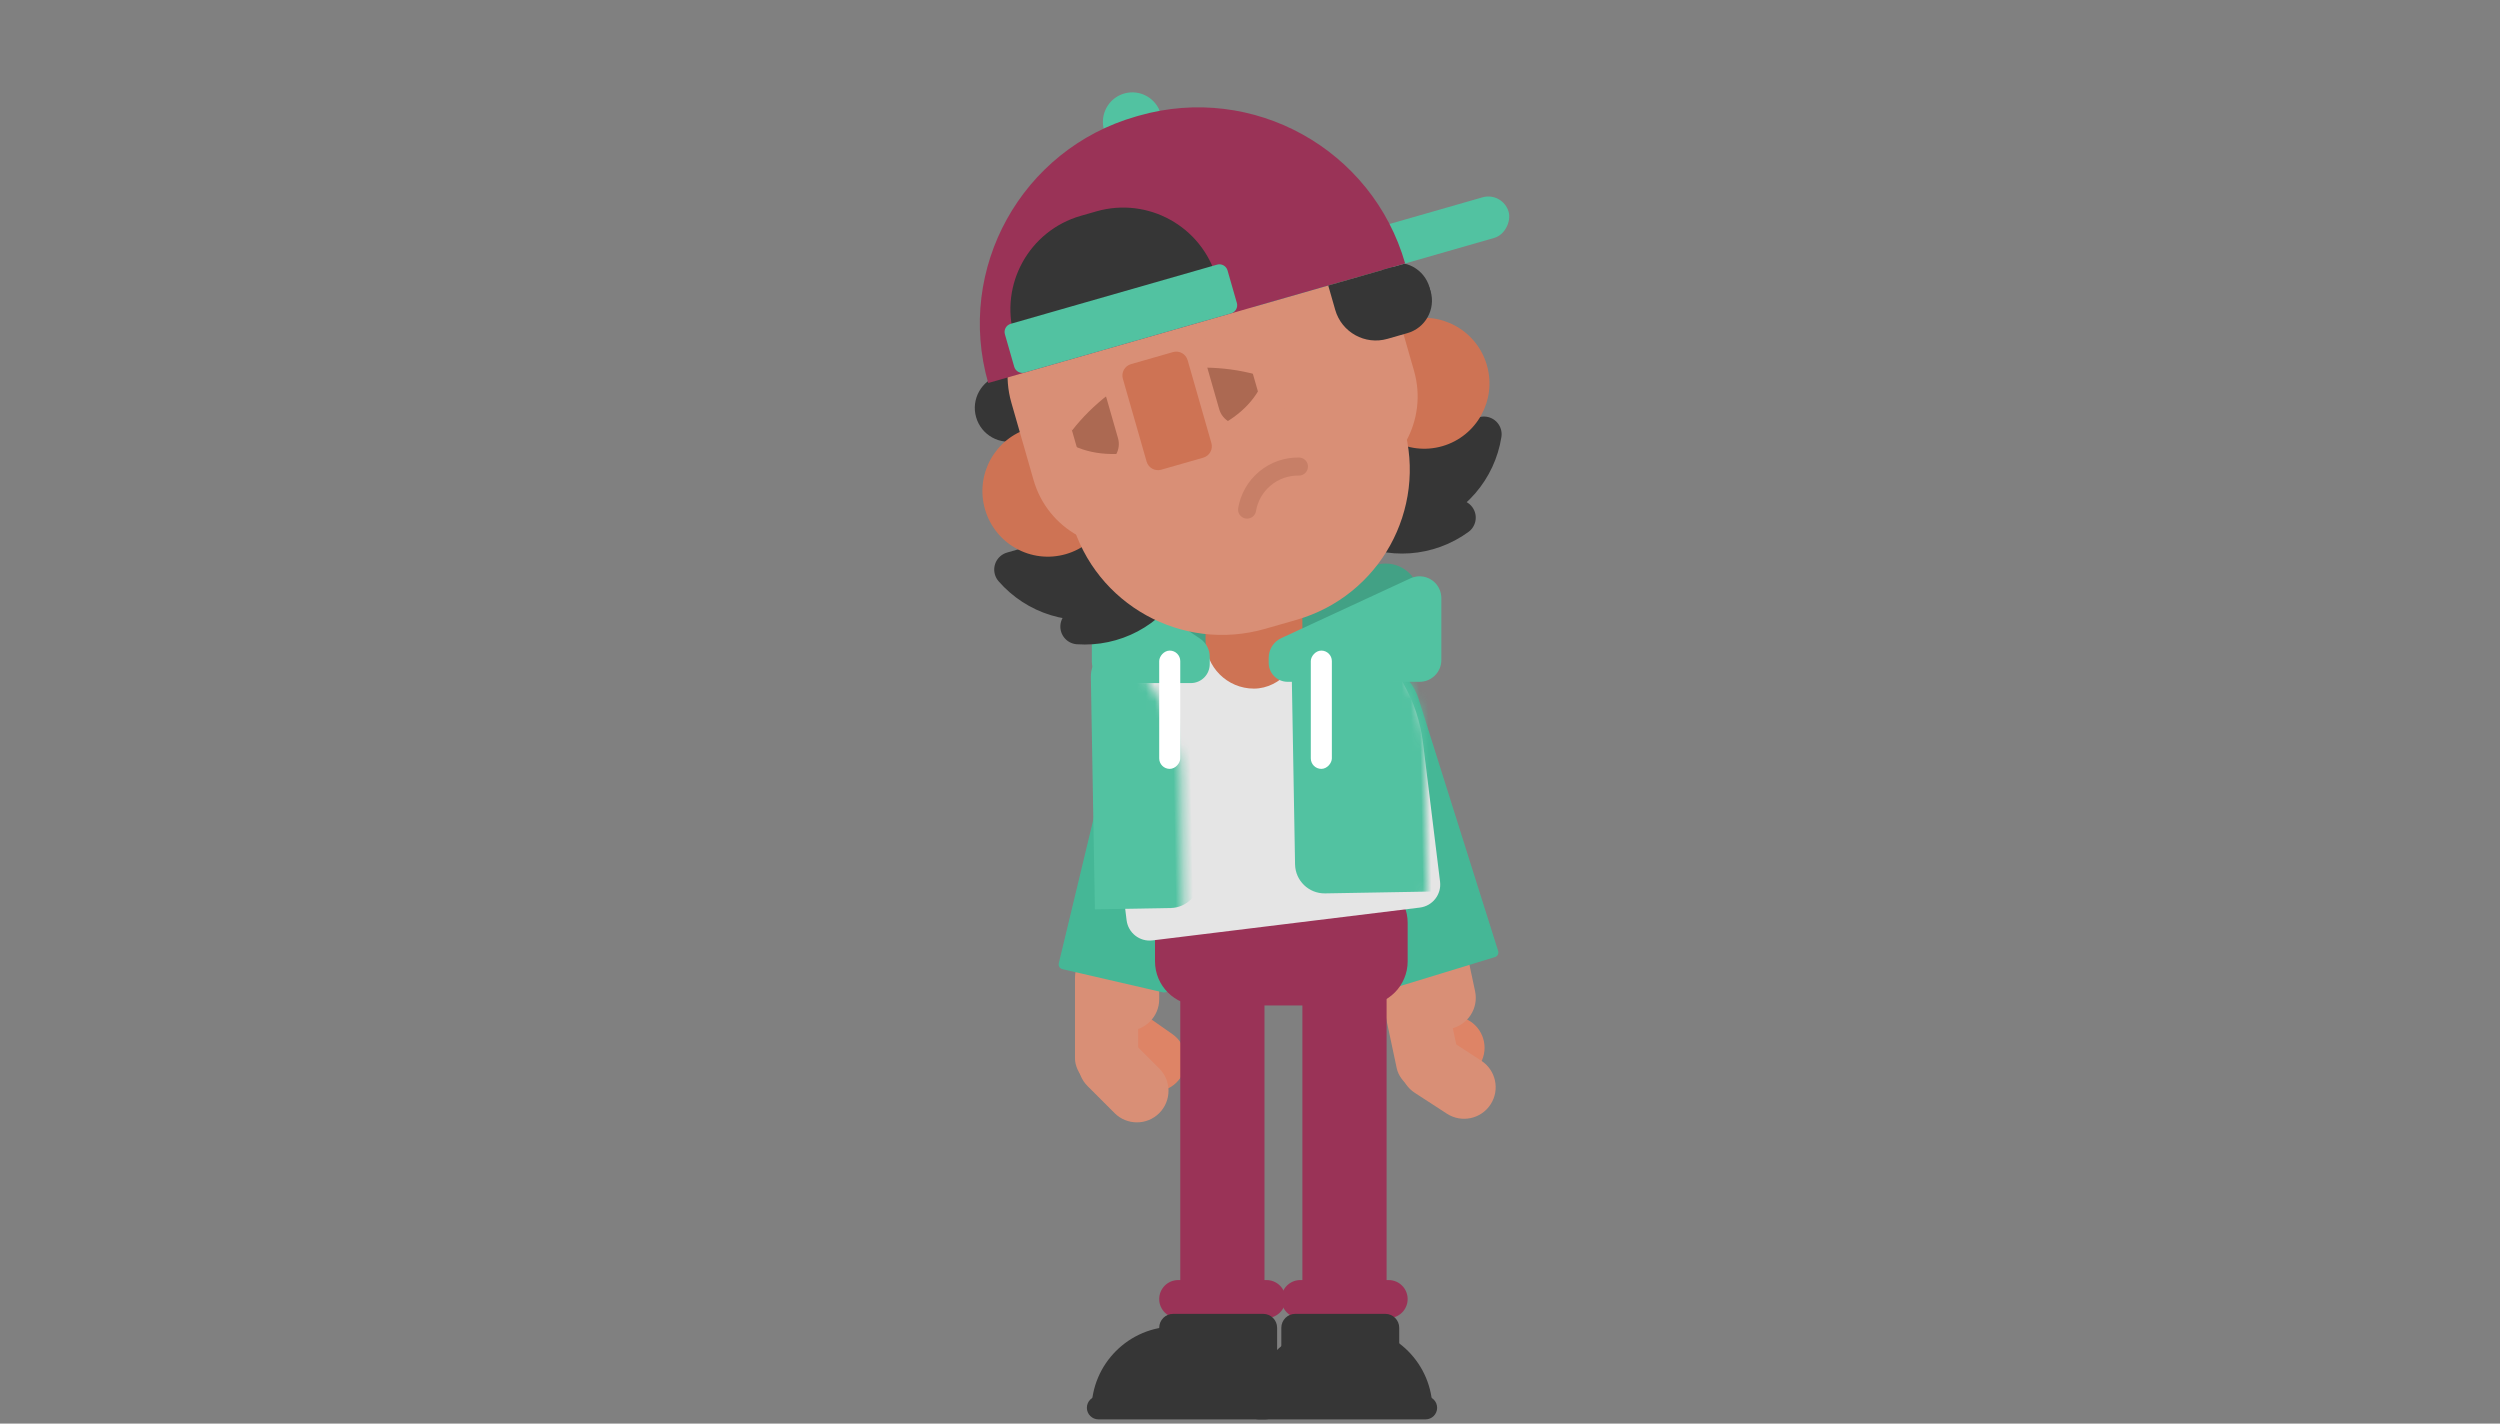 <?xml version="1.0" encoding="UTF-8"?>
<svg width="288px" height="164px" viewBox="0 0 288 164" version="1.1" xmlns="http://www.w3.org/2000/svg" xmlns:xlink="http://www.w3.org/1999/xlink">
    <rect x="0" y="0" width="288" height="164" fill="#808080" stroke="none"/>
    <!-- Generator: Sketch 58 (84663) - https://sketch.com -->
    <title>sadboy</title>
    <desc>Created with Sketch.</desc>
    <defs>
        <path d="M18.192,0 L18.192,0 C28.238,0 36.383,8.145 36.383,18.192 L36.383,34.313 C36.383,35.79 35.186,36.987 33.709,36.987 L2.675,36.987 C1.197,36.987 -7.10542736e-15,35.79 -7.10542736e-15,34.313 L-7.10542736e-15,18.192 C-7.10542736e-15,8.145 8.145,0 18.192,0 Z" id="path-1"></path>
        <path d="M18.192,0 L18.192,0 C28.238,0 36.383,8.145 36.383,18.192 L36.383,34.313 C36.383,35.79 35.186,36.987 33.709,36.987 L2.675,36.987 C1.197,36.987 -7.10542736e-15,35.79 -7.10542736e-15,34.313 L-7.10542736e-15,18.192 C-7.10542736e-15,8.145 8.145,0 18.192,0 Z" id="path-3"></path>
    </defs>
    <g id="Page-1" stroke="none" stroke-width="1" fill="none" fill-rule="evenodd">
        <g id="sadboy">
            <g id="I'm-sad" transform="translate(102, -1)">
                <g id="Group-62" transform="translate(20.383, 108.555)" fill-rule="nonzero">
                    <path d="M7.865,5.677 L7.865,5.677 C9.874,5.677 11.503,7.306 11.503,9.315 L11.503,15.98 C11.503,17.99 9.874,19.618 7.865,19.618 L7.865,19.618 C5.856,19.618 4.227,17.99 4.227,15.98 L4.227,9.315 C4.227,7.306 5.856,5.677 7.865,5.677 Z" id="Rectangle-128" fill="#DE8466" transform="translate(7.865, 12.648) scale(-1, 1) rotate(55) translate(-7.865, -12.648) "></path>
                    <rect id="Rectangle-128" fill="#D98F76" x="1.455" y="1.46" width="7.277" height="16.547" rx="3.638"></rect>
                    <rect id="Rectangle-130" fill="#D98F76" x="3.881" y="0" width="7.277" height="11.194" rx="3.638"></rect>
                    <path d="M7.034,10.707 C9.043,10.707 10.672,12.336 10.672,14.345 L10.672,18.749 C10.672,20.758 9.043,22.387 7.034,22.387 C5.025,22.387 3.396,20.758 3.396,18.749 L3.396,14.345 C3.396,12.336 5.025,10.707 7.034,10.707 Z" id="Rectangle-128" fill="#D98F76" transform="translate(7.034, 16.547) rotate(-45) translate(-7.034, -16.547) "></path>
                </g>
                <g id="Group-62" transform="translate(63.687, 120.312) rotate(-12) translate(-63.687, -120.312) translate(56.774, 108.631)" fill-rule="nonzero">
                    <path d="M7.779,8.786 L7.779,8.786 C9.789,8.786 11.418,10.415 11.418,12.425 L11.418,13.657 C11.418,15.666 9.789,17.295 7.779,17.295 L7.779,17.295 C5.77,17.295 4.141,15.666 4.141,13.657 L4.141,12.425 C4.141,10.415 5.77,8.786 7.779,8.786 Z" id="Rectangle-128" fill="#DE8466" transform="translate(7.779, 13.041) scale(-1, 1) rotate(55) translate(-7.779, -13.041) "></path>
                    <rect id="Rectangle-128" fill="#D98F76" x="1.455" y="1.46" width="7.277" height="16.547" rx="3.638"></rect>
                    <rect id="Rectangle-130" fill="#D98F76" x="4.851" y="0" width="7.277" height="11.194" rx="3.638"></rect>
                    <path d="M7.034,10.707 C9.043,10.707 10.672,12.336 10.672,14.345 L10.672,18.749 C10.672,20.758 9.043,22.387 7.034,22.387 C5.025,22.387 3.396,20.758 3.396,18.749 L3.396,14.345 C3.396,12.336 5.025,10.707 7.034,10.707 Z" id="Rectangle-128" fill="#D98F76" transform="translate(7.034, 16.547) rotate(-45) translate(-7.034, -16.547) "></path>
                </g>
                <path d="M35.036,108.069 L42.598,108.069 C43.189,108.069 43.668,108.548 43.668,109.139 L43.668,152.26 C43.668,152.851 43.189,153.33 42.598,153.33 L35.036,153.33 C34.445,153.33 33.966,152.851 33.966,152.26 L33.966,109.139 C33.966,108.548 34.445,108.069 35.036,108.069 Z" id="Rectangle-2" fill="#9A3357" fill-rule="nonzero" transform="translate(38.817, 130.699) scale(-1, 1) translate(-38.817, -130.699) "></path>
                <g id="Group-8-Copy" transform="translate(30.447, 95.753) scale(-1, 1) rotate(8) translate(-30.447, -95.753) translate(17.336, 75.73)" fill="#45B796" fill-rule="nonzero">
                    <path d="M13.227,1.301 L13.227,1.301 C16.786,1.301 19.671,4.186 19.671,7.745 C19.671,7.765 19.671,7.784 19.67,7.804 L19.397,38.224 C19.394,38.529 19.146,38.775 18.84,38.775 L6.948,38.775 C6.641,38.775 6.392,38.526 6.392,38.219 C6.392,38.217 6.392,38.216 6.392,38.214 L6.666,7.804 C6.698,4.203 9.626,1.301 13.227,1.301 Z" id="Rectangle-3" transform="translate(13.031, 20.038) scale(-1, 1) rotate(21) translate(-13.031, -20.038) "></path>
                </g>
                <g id="Group-8-Copy-2" transform="translate(59.005, 95.105) rotate(4) translate(-59.005, -95.105) translate(45.894, 75.081)" fill="#45B796" fill-rule="nonzero">
                    <path d="M13.227,1.301 L13.227,1.301 C16.786,1.301 19.671,4.186 19.671,7.745 C19.671,7.765 19.671,7.784 19.67,7.804 L19.397,38.224 C19.394,38.529 19.146,38.775 18.84,38.775 L6.948,38.775 C6.641,38.775 6.392,38.526 6.392,38.219 C6.392,38.217 6.392,38.216 6.392,38.214 L6.666,7.804 C6.698,4.203 9.626,1.301 13.227,1.301 Z" id="Rectangle-3" transform="translate(13.031, 20.038) scale(-1, 1) rotate(21) translate(-13.031, -20.038) "></path>
                </g>
                <path d="M36.137,102.229 L55.08,102.229 C57.887,102.229 60.162,104.504 60.162,107.31 L60.162,111.747 C60.162,114.554 57.887,116.829 55.08,116.829 L36.137,116.829 C33.33,116.829 31.055,114.554 31.055,111.747 L31.055,107.31 C31.055,104.504 33.33,102.229 36.137,102.229 Z" id="Rectangle-78-Copy" fill="#9A3357" fill-rule="nonzero" transform="translate(45.609, 109.529) scale(-1, 1) translate(-45.609, -109.529) "></path>
                <g id="Rectangle-Copy" transform="translate(43.761, 89.207) scale(-1, 1) rotate(7) translate(-43.761, -89.207) translate(25.406, 70.614)">
                    <g id="Oval-9">
                        <g id="Mask" fill="#E5E5E5" fill-rule="nonzero">
                            <path d="M18.192,0 L18.192,0 C28.238,0 36.383,8.145 36.383,18.192 L36.383,34.313 C36.383,35.79 35.186,36.987 33.709,36.987 L2.675,36.987 C1.197,36.987 -7.10542736e-15,35.79 -7.10542736e-15,34.313 L-7.10542736e-15,18.192 C-7.10542736e-15,8.145 8.145,0 18.192,0 Z" id="path-1"></path>
                        </g>
                        <g id="Rectangle-40-Clipped">
                            <mask id="mask-2" fill="white">
                                <use xlink:href="#path-1"></use>
                            </mask>
                            <g id="path-1"></g>
                            <path d="M0.027,4.557 L11.762,4.557 C13.642,4.557 15.166,6.081 15.166,7.961 L15.166,31.327 C15.166,33.207 13.642,34.731 11.762,34.731 L-3.377,34.731 L-3.377,7.961 C-3.377,6.081 -1.853,4.557 0.027,4.557 Z" id="Rectangle-40" fill="#52C2A1" fill-rule="nonzero" mask="url(#mask-2)" transform="translate(5.895, 19.644) rotate(-6) translate(-5.895, -19.644) "></path>
                        </g>
                        <g id="Rectangle-40-Clipped">
                            <mask id="mask-4" fill="white">
                                <use xlink:href="#path-3"></use>
                            </mask>
                            <g id="path-1"></g>
                            <path d="M29.585,3.169 L34.905,3.169 C36.785,3.169 38.309,4.693 38.309,6.573 L38.309,29.939 C38.309,31.819 36.785,33.343 34.905,33.343 L26.181,33.343 L26.181,6.573 C26.181,4.693 27.705,3.169 29.585,3.169 Z" id="Rectangle-40" fill="#52C2A1" fill-rule="nonzero" mask="url(#mask-4)" transform="translate(32.245, 18.256) scale(-1, 1) rotate(6) translate(-32.245, -18.256) "></path>
                        </g>
                    </g>
                </g>
                <path d="M37.202,66.123 C41.219,67.466 44.087,68.085 45.807,67.98 C47.97,68.1 51.92,67.273 57.657,65.498 L57.657,65.498 C59.243,65.007 60.926,65.894 61.417,67.48 C61.506,67.768 61.551,68.067 61.551,68.368 L61.551,72.456 C61.551,74.116 60.205,75.461 58.546,75.461 L35.031,75.461 C33.371,75.461 32.026,74.116 32.026,72.456 L32.026,69.85 C32.026,67.68 33.785,65.92 35.956,65.92 C36.379,65.92 36.8,65.989 37.202,66.123 L37.202,66.123 Z" id="Rectangle-3-Copy" fill="#42A185" fill-rule="nonzero" transform="translate(46.788, 70.412) scale(-1, 1) translate(-46.788, -70.412) "></path>
                <rect id="Rectangle-Copy-2" fill="#CE7354" fill-rule="nonzero" transform="translate(42.455, 72.055) scale(-1, 1) translate(-42.455, -72.055) " x="36.877" y="63.781" width="11.157" height="16.547" rx="5.579"></rect>
                <path d="M33.73,148.463 L43.904,148.463 C45.113,148.463 46.094,149.443 46.094,150.653 L46.094,150.653 C46.094,151.863 45.113,152.843 43.904,152.843 L33.73,152.843 C32.521,152.843 31.54,151.863 31.54,150.653 L31.54,150.653 C31.54,149.443 32.521,148.463 33.73,148.463 Z" id="Rectangle-6-Copy" fill="#9A3357" fill-rule="nonzero" transform="translate(38.817, 150.653) scale(-1, 1) translate(-38.817, -150.653) "></path>
                <path d="M33.145,152.356 L43.519,152.356 C44.405,152.356 45.123,153.075 45.123,153.961 L45.123,161.459 C45.123,162.345 44.405,163.063 43.519,163.063 L33.145,163.063 C32.259,163.063 31.54,162.345 31.54,161.459 L31.54,153.961 C31.54,153.075 32.259,152.356 33.145,152.356 Z" id="Rectangle-81-Copy" fill="#363636" fill-rule="nonzero" transform="translate(38.332, 157.71) scale(-1, 1) translate(-38.332, -157.71) "></path>
                <g id="Group-Copy-2" transform="translate(34.123, 159.316) scale(-1, 1) translate(-34.123, -159.316) translate(23.123, 153.816)" fill="#363636" fill-rule="nonzero">
                    <path d="M10.162,0 L11.754,0 C17.071,0 21.382,4.31 21.382,9.628 L0.535,9.628 L0.535,9.628 C0.535,4.31 4.845,0 10.162,0 Z" id="Rectangle-10"></path>
                    <path d="M1.337,8.023 L20.579,8.023 C21.318,8.023 21.916,8.622 21.916,9.36 L21.916,9.36 C21.916,10.099 21.318,10.697 20.579,10.697 L1.337,10.697 C0.599,10.697 -1.13686838e-13,10.099 -1.13686838e-13,9.36 L-1.13686838e-13,9.36 C-1.13686838e-13,8.622 0.599,8.023 1.337,8.023 Z" id="Rectangle-15"></path>
                </g>
                <path d="M49.104,108.069 L56.666,108.069 C57.257,108.069 57.736,108.548 57.736,109.139 L57.736,152.26 C57.736,152.851 57.257,153.33 56.666,153.33 L49.104,153.33 C48.513,153.33 48.034,152.851 48.034,152.26 L48.034,109.139 C48.034,108.548 48.513,108.069 49.104,108.069 Z" id="Rectangle-2" fill="#9A3357" fill-rule="nonzero" transform="translate(52.885, 130.699) scale(-1, 1) translate(-52.885, -130.699) "></path>
                <path d="M47.799,148.463 L57.972,148.463 C59.181,148.463 60.162,149.443 60.162,150.653 L60.162,150.653 C60.162,151.863 59.181,152.843 57.972,152.843 L47.799,152.843 C46.589,152.843 45.609,151.863 45.609,150.653 L45.609,150.653 C45.609,149.443 46.589,148.463 47.799,148.463 Z" id="Rectangle-6-Copy" fill="#9A3357" fill-rule="nonzero" transform="translate(52.885, 150.653) scale(-1, 1) translate(-52.885, -150.653) "></path>
                <path d="M47.213,152.356 L57.587,152.356 C58.473,152.356 59.192,153.075 59.192,153.961 L59.192,161.459 C59.192,162.345 58.473,163.063 57.587,163.063 L47.213,163.063 C46.327,163.063 45.609,162.345 45.609,161.459 L45.609,153.961 C45.609,153.075 46.327,152.356 47.213,152.356 Z" id="Rectangle-81-Copy" fill="#363636" fill-rule="nonzero" transform="translate(52.4, 157.71) scale(-1, 1) translate(-52.4, -157.71) "></path>
                <g id="Group-Copy-2" transform="translate(52.558, 159.316) scale(-1, 1) translate(-52.558, -159.316) translate(41.558, 153.816)" fill="#363636" fill-rule="nonzero">
                    <path d="M10.162,0 L11.754,0 C17.071,0 21.382,4.31 21.382,9.628 L0.535,9.628 L0.535,9.628 C0.535,4.31 4.845,0 10.162,0 Z" id="Rectangle-10"></path>
                    <path d="M1.337,8.023 L20.579,8.023 C21.318,8.023 21.916,8.622 21.916,9.36 L21.916,9.36 C21.916,10.099 21.318,10.697 20.579,10.697 L1.337,10.697 C0.599,10.697 -1.13686838e-13,10.099 -1.13686838e-13,9.36 L-1.13686838e-13,9.36 C-1.13686838e-13,8.622 0.599,8.023 1.337,8.023 Z" id="Rectangle-15"></path>
                </g>
                <path d="M45.606,74.51 L60.487,67.624 C61.742,67.043 63.23,67.59 63.811,68.845 C63.964,69.175 64.043,69.534 64.043,69.897 L64.043,77.04 C64.043,78.423 62.921,79.544 61.538,79.544 L46.334,79.544 C45.13,79.544 44.153,78.568 44.153,77.363 L44.153,76.783 C44.153,75.807 44.72,74.92 45.606,74.51 Z" id="Rectangle-62-Copy-2" fill="#52C2A1" fill-rule="nonzero"></path>
                <path d="M24.878,74.584 L33.453,68.774 C34.598,67.998 36.155,68.297 36.931,69.442 C37.212,69.857 37.362,70.346 37.362,70.847 L37.362,77.187 C37.362,78.57 36.24,79.691 34.857,79.691 L25.96,79.691 C24.755,79.691 23.779,78.715 23.779,77.51 L23.779,76.657 C23.779,75.827 24.191,75.05 24.878,74.584 Z" id="Rectangle-62-Copy-3" fill="#52C2A1" fill-rule="nonzero" transform="translate(30.57, 74.017) scale(-1, 1) translate(-30.57, -74.017) "></path>
                <rect id="Rectangle-36-Copy" fill="#FFFFFF" fill-rule="nonzero" transform="translate(50.217, 82.762) scale(-1, 1) translate(-50.217, -82.762) " x="49.004" y="75.948" width="2.426" height="13.627" rx="1.213"></rect>
                <rect id="Rectangle-36-Copy-2" fill="#FFFFFF" fill-rule="nonzero" transform="translate(32.753, 82.762) scale(-1, 1) translate(-32.753, -82.762) " x="31.54" y="75.948" width="2.426" height="13.627" rx="1.213"></rect>
                <g id="Group-59" transform="translate(41.503, 41.049) rotate(-16) translate(-41.503, -41.049) translate(7.503, 9.049)">
                    <g id="Group-12-Copy" stroke-linecap="round" stroke-linejoin="round" transform="translate(13.069, 52.849) scale(-1, 1) translate(-13.069, -52.849) translate(0.912, 43.314)" fill="#363636" fill-rule="nonzero" stroke="#363636" stroke-width="4.08">
                        <path d="M4.366,5.84 L24.16,5.84 C22.423,9.577 18.644,12.167 14.263,12.167 C9.882,12.167 6.103,9.577 4.366,5.84 L4.366,5.84 Z" id="Combined-Shape"></path>
                        <path d="M-0.485,6.327 L19.309,6.327 C17.572,10.064 13.793,12.654 9.412,12.654 C5.031,12.654 1.252,10.064 -0.485,6.327 L-0.485,6.327 Z" id="Combined-Shape" transform="translate(9.412, 9.49) rotate(45) translate(-9.412, -9.49) "></path>
                    </g>
                    <g id="Group-12-Copy-2" stroke-linecap="round" stroke-linejoin="round" transform="translate(33.472, 43.314)" fill="#363636" fill-rule="nonzero" stroke="#363636" stroke-width="4.08">
                        <path d="M4.366,5.84 L24.16,5.84 C22.423,9.577 18.644,12.167 14.263,12.167 C9.882,12.167 6.103,9.577 4.366,5.84 L4.366,5.84 Z" id="Combined-Shape"></path>
                        <path d="M-0.485,6.327 L19.309,6.327 C17.572,10.064 13.793,12.654 9.412,12.654 C5.031,12.654 1.252,10.064 -0.485,6.327 L-0.485,6.327 Z" id="Combined-Shape" transform="translate(9.412, 9.49) rotate(45) translate(-9.412, -9.49) "></path>
                    </g>
                    <path d="M5.834,27.254 L52.379,27.254 C54.529,27.254 56.273,28.997 56.273,31.147 L56.273,31.147 C56.273,33.298 54.529,35.041 52.379,35.041 L5.834,35.041 C3.684,35.041 1.94,33.298 1.94,31.147 L1.94,31.147 C1.94,28.997 3.684,27.254 5.834,27.254 Z" id="Rectangle-32-Copy" fill="#363636" fill-rule="nonzero" transform="translate(29.106, 31.147) scale(-1, 1) translate(-29.106, -31.147) "></path>
                    <ellipse id="Oval-10-Copy" fill="#52C2A1" fill-rule="nonzero" transform="translate(28.621, 3.407) scale(-1, 1) translate(-28.621, -3.407) " cx="28.621" cy="3.407" rx="3.396" ry="3.407"></ellipse>
                    <path d="M7.519,49.154 C11.672,49.154 15.038,45.777 15.038,41.611 C15.038,37.445 11.672,34.067 7.519,34.067 C3.366,34.067 1.90697673e-07,37.445 1.90697673e-07,41.611 C1.90697673e-07,45.777 3.366,49.154 7.519,49.154 Z" id="Oval-Copy" fill="#CE7354" fill-rule="nonzero" transform="translate(7.519, 41.611) scale(-1, 1) translate(-7.519, -41.611) "></path>
                    <ellipse id="Oval-Copy-2" fill="#CE7354" fill-rule="nonzero" transform="translate(52.634, 41.611) scale(-1, 1) translate(-52.634, -41.611) " cx="52.634" cy="41.611" rx="7.519" ry="7.543"></ellipse>
                    <path d="M17.491,19.467 L40.722,19.467 C46.899,19.467 51.907,24.474 51.907,30.651 L51.907,39.916 C51.907,45.825 47.117,50.614 41.208,50.614 L17.005,50.614 C11.096,50.614 6.306,45.825 6.306,39.916 L6.306,30.651 C6.306,24.474 11.314,19.467 17.491,19.467 Z" id="Mask-Copy" fill="#D98F76" fill-rule="nonzero" transform="translate(29.106, 35.041) scale(-1, 1) translate(-29.106, -35.041) "></path>
                    <path d="M20.401,27.741 L37.812,27.741 C43.988,27.741 48.996,32.748 48.996,38.925 L48.996,45.748 C48.996,55.693 40.934,63.755 30.989,63.755 L27.224,63.755 C17.279,63.755 9.217,55.693 9.217,45.748 L9.217,38.925 C9.217,32.748 14.224,27.741 20.401,27.741 Z" id="Mask-Copy-2" fill="#D98F76" fill-rule="nonzero" transform="translate(29.106, 45.748) scale(-1, 1) translate(-29.106, -45.748) "></path>
                    <path d="M31.539,30.669 L31.539,30.669 C32.878,30.669 33.964,31.755 33.964,33.095 L33.964,37.977 C33.964,39.317 32.878,40.403 31.539,40.403 L31.539,40.403 C30.199,40.403 29.113,39.317 29.113,37.977 L29.113,33.095 C29.113,31.755 30.199,30.669 31.539,30.669 Z" id="Rectangle-4-Copy" fill="#AC6952" fill-rule="nonzero" transform="translate(31.539, 35.536) scale(-1, 1) translate(-31.539, -35.536) "></path>
                    <path d="M30.5,34.563 C31.817,37.158 34.041,38.861 37.172,39.672 C40.303,40.484 38.959,41.539 33.141,42.836 L27.658,37.605 L30.5,34.563 Z" id="Path-3-Copy" fill="#D98F76" fill-rule="nonzero" transform="translate(33.237, 38.7) scale(-1, 1) translate(-33.237, -38.7) "></path>
                    <path d="M14.56,30.669 L14.56,30.669 C15.899,30.669 16.985,31.755 16.985,33.095 L16.985,37.977 C16.985,39.317 15.899,40.403 14.56,40.403 L14.56,40.403 C13.22,40.403 12.134,39.317 12.134,37.977 L12.134,33.095 C12.134,31.755 13.22,30.669 14.56,30.669 Z" id="Rectangle-4-Copy-2" fill="#AC6952" fill-rule="nonzero" transform="translate(14.56, 35.536) scale(-1, 1) translate(-14.56, -35.536) "></path>
                    <path d="M9.679,30.715 C11.903,31.283 14.126,31.567 16.35,31.567" id="Path-25" stroke="#D98F76" stroke-width="7.14" transform="translate(13.015, 31.141) rotate(144) translate(-13.015, -31.141) "></path>
                    <path d="M29.656,30.434 C31.88,31.002 34.104,31.286 36.328,31.286" id="Path-25" stroke="#D98F76" stroke-width="7.14" transform="translate(32.992, 30.86) scale(-1, 1) rotate(149) translate(-32.992, -30.86) "></path>
                    <rect id="Rectangle-29-Copy" fill="#52C2A1" fill-rule="nonzero" transform="translate(50.694, 25.307) scale(-1, 1) translate(-50.694, -25.307) " x="33.958" y="22.874" width="33.472" height="4.867" rx="2.433"></rect>
                    <path d="M29.186,2.92 L29.512,2.92 C43.22,2.92 54.332,14.033 54.332,27.741 L4.366,27.741 L4.366,27.741 C4.366,14.033 15.478,2.92 29.186,2.92 Z" id="Rectangle-13-Copy" fill="#9A3357" fill-rule="nonzero" transform="translate(29.349, 15.33) scale(-1, 1) translate(-29.349, -15.33) "></path>
                    <path d="M20.774,30.183 L25.81,30.183 C26.563,30.183 27.173,30.793 27.173,31.546 L27.173,41.474 C27.173,42.226 26.563,42.836 25.81,42.836 L20.774,42.836 C20.021,42.836 19.411,42.226 19.411,41.474 L19.411,31.546 C19.411,30.793 20.021,30.183 20.774,30.183 Z" id="Rectangle-5-Copy" fill="#CE7354" fill-rule="nonzero" transform="translate(23.292, 36.51) scale(-1, 1) translate(-23.292, -36.51) "></path>
                    <path d="M28.397,47.078 C29.438,47.965 30.785,48.499 32.255,48.499 C33.747,48.499 35.111,47.949 36.159,47.039" id="Oval-24-Copy" stroke="#C77F67" stroke-width="2.08" stroke-linecap="round" stroke-linejoin="round" transform="translate(32.278, 47.769) scale(-1, 1) rotate(-156) translate(-32.278, -47.769) "></path>
                    <path d="M19.926,12.167 L21.794,12.167 C27.976,12.167 32.987,17.178 32.987,23.36 L8.732,23.36 L8.732,23.36 C8.732,17.178 13.743,12.167 19.926,12.167 Z" id="Rectangle-31-Copy" fill="#363636" fill-rule="nonzero" transform="translate(20.86, 17.764) scale(-1, 1) translate(-20.86, -17.764) "></path>
                    <path d="M8.734,21.9 L33.47,21.9 C34.007,21.9 34.443,22.336 34.443,22.873 L34.443,26.768 C34.443,27.305 34.007,27.741 33.47,27.741 L8.734,27.741 C8.197,27.741 7.762,27.305 7.762,26.768 L7.762,22.873 C7.762,22.336 8.197,21.9 8.734,21.9 Z" id="Rectangle-35-Copy" fill="#52C2A1" fill-rule="nonzero" transform="translate(21.102, 24.82) scale(-1, 1) translate(-21.102, -24.82) "></path>
                    <path d="M9.64,34.563 C10.958,37.158 13.182,38.861 16.313,39.672 C19.444,40.484 18.1,41.539 12.281,42.836 L6.798,37.605 L9.64,34.563 Z" id="Path-3-Copy-2" fill="#D98F76" fill-rule="nonzero"></path>
                    <path d="M49.008,27.741 L56.273,27.741 L56.273,30.665 C56.273,33.35 54.095,35.527 51.41,35.527 L49.008,35.527 C46.858,35.527 45.115,33.784 45.115,31.634 L45.115,31.634 C45.115,29.484 46.858,27.741 49.008,27.741 Z" id="Rectangle-32-Copy" fill="#363636" fill-rule="nonzero" transform="translate(50.694, 31.634) scale(-1, 1) translate(-50.694, -31.634) "></path>
                </g>
            </g>
        </g>
    </g>
</svg>